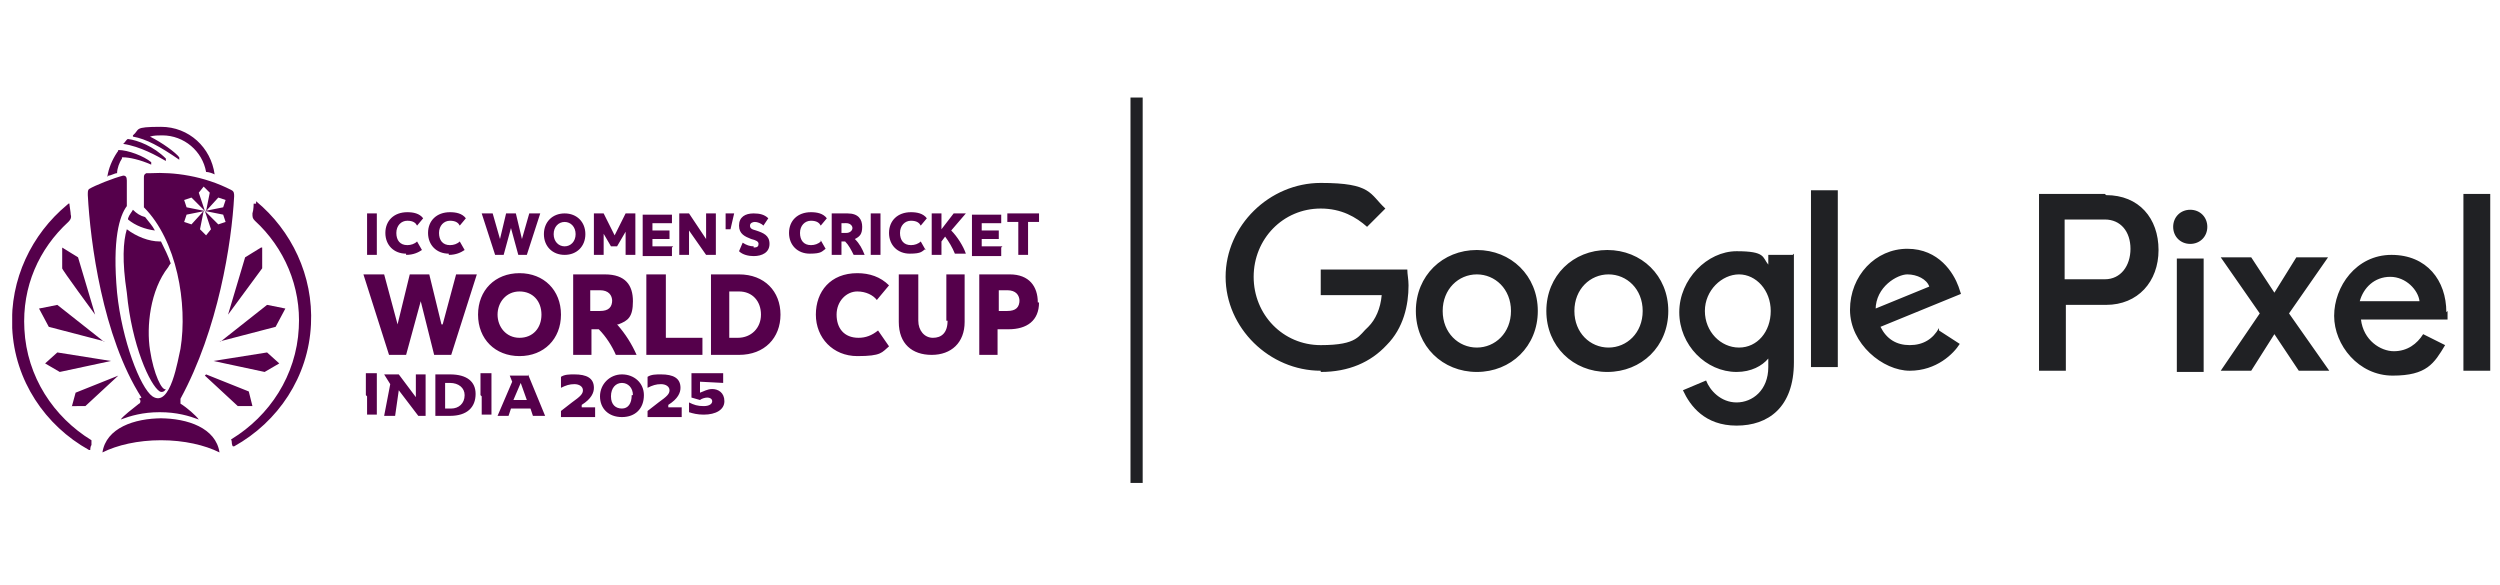 <svg id="Layer_1" data-name="Layer 1" xmlns="http://www.w3.org/2000/svg" version="1.1" viewBox="0 0 205 48"><defs><clipPath id="clippath"><path stroke-width="0" fill="none" d="M1 8h203.2v31.6H1z"/></clipPath><style>.cls-3{stroke-width:0;fill:#55004b}</style></defs><g clip-path="url(#clippath)"><path class="cls-3" d="M9.1 29.6l-4.2.9-1.2-.7 1-.9 4.4.7zM8.5 28l-3.8-3-1.5.3.8 1.5L8.6 28zm-2.1-6.9l-1.3-.8V22c-.1 0 2.7 3.8 2.7 3.8l-1.4-4.7zm-.6 12.2H7l2.7-2.5-3.5 1.4-.3 1.1zm11.7-3.7l4.2.9 1.2-.7-1-.9-4.4.7zM18 28l4.6-1.2.8-1.5-1.5-.3-3.8 3zm3.4-7.7l-1.3.8-1.4 4.7 2.8-3.8v-1.7zm-8.3-.5c-.9 0-1.9-.4-2.7-1-.3 1-.4 2.6 0 5.2.4 4.3 1.9 7.6 2.7 8.1.2.1.4 0 .5-.2-.3.2-1-1.2-1.3-3.2-.3-1.9 0-4.9 1.5-6.8 0 0 .1-.2.2-.3-.2-.6-.5-1.2-.8-1.8zm3.7 11l2.7 2.5h1.2l-.3-1.2-3.5-1.4zm38 2.4c.8-.5 1-1 1-1.4 0-.8-.6-1.1-1.6-1.1-.4 0-.8 0-1.1.2v.9c.4-.2.7-.3 1.1-.3s.7.2.7.5-.2.5-.9 1l-.9.7v.5h2.8v-.8h-1.5c0 .1.4 0 .4 0zm3.6-1.3c-.4 0-.7.2-1 .3v-.9l1.9.1v-.8h-2.6v2l.7.2c.1-.1.4-.2.6-.2s.4.1.4.3-.2.4-.7.4-.8-.1-1.2-.3v.8c.3.1.7.2 1.2.2 1 0 1.7-.4 1.7-1.1s-.5-1-1-1zm-10.7 1.3c.8-.5 1-1 1-1.4 0-.8-.6-1.1-1.6-1.1-.4 0-.8 0-1.1.2v.9c.4-.2.7-.3 1.1-.3s.7.2.7.5-.2.5-.9 1l-.9.7v.5h2.8v-.8h-1.5c0 .1.4 0 .4 0zm5.1-.8c0 1.1-.7 1.8-1.8 1.8s-1.8-.7-1.8-1.7.8-1.8 1.8-1.8 1.8.7 1.8 1.7zm-.9 0c0-.6-.4-1-.9-1s-.9.4-.9 1.1.4 1 .9 1 .8-.4.8-1.1zm-17.7.3l-1.5-2h-1.2l.5.8-.5 2.6h.9l.3-2.1 1.6 2.1h.6v-3.4h-.8v2zm5.3-.2V34h.8v-3.4h-.9v1.8zm-.5-.2c0 1.1-.7 1.8-2.1 1.8h-1.2v-3.4h1.2c1.4 0 2.1.6 2.1 1.6zm-.9.1c0-.6-.5-1-1.2-1h-.4v2.1h.5c.6 0 1.1-.4 1.1-1.1zm5.2-1.7l1.4 3.4h-1l-.2-.6h-1.6l-.2.6h-.9l1.2-2.8-.2-.5h1.5zm-.1 2.1l-.5-1.4-.6 1.4h1.1zm-13.1-.3V34h.8v-3.4H30v1.8z"/><path class="cls-3" d="M77.2 20.9h-.8v-3.4h.8v1.3l1-1.3h1L78 18.9c.5.5 1 1.3 1.2 1.9h-.9c-.2-.5-.5-1-.8-1.4l-.3.4v1zm-5-3.4h-.8v3.4h.8v-3.4zm-12 0h-.7v1.3h.4l.3-1.3zm1.6 2.7c-.3 0-.6-.1-.9-.3l-.3.7c.3.3.8.4 1.2.4.7 0 1.3-.3 1.3-1s-.5-.9-1.1-1.1c-.4-.1-.5-.2-.5-.4s.2-.3.4-.3.5.1.7.3l.4-.6c-.3-.3-.7-.4-1.2-.4-.7 0-1.2.3-1.2 1s.5.9 1 1.1c.4.1.6.2.6.4s-.1.3-.4.3zm7.2.7h-.8v-3.4h1.3c.9 0 1.2.5 1.2 1.1s-.2.8-.6 1c.4.4.6.8.8 1.3H70c-.2-.4-.4-.8-.7-1.1H69v1.1zm0-1.8h.4c.3 0 .5-.2.5-.4s-.2-.4-.5-.4H69v.9zm-38.1-1.6h-.8v3.4h.8v-3.4zM49.4 19l.7 1.2h.5l.7-1.2v1.9h.8v-3.4h-.8l-.9 1.8-.9-1.8h-.8v3.4h.8V19zm-16.1 1.9c.6 0 1-.2 1.3-.4l-.4-.7c-.2.2-.5.3-.8.3-.6 0-.9-.4-.9-1s.4-1 .9-1 .7.2.8.4l.5-.6c-.3-.4-.8-.5-1.3-.5-1.1 0-1.8.7-1.8 1.7s.7 1.7 1.7 1.7zm3.5 0c.6 0 1-.2 1.3-.4l-.4-.7c-.2.2-.5.3-.8.3-.6 0-.9-.4-.9-1s.4-1 .9-1 .7.2.8.4l.5-.6c-.3-.4-.8-.5-1.3-.5-1.1 0-1.8.7-1.8 1.7s.7 1.7 1.7 1.7zm4.5 0l.6-2.2.6 2.2h.7l1.1-3.4h-.9l-.6 2.1-.5-2.1h-.8l-.5 2.1-.6-2.1h-.9l1.1 3.4h.7zm9.3 5.7c.7.8 1.2 1.6 1.6 2.5h-1.7c-.3-.7-.8-1.5-1.4-2.1h-.6v2.1H47v-6.6h2.6c1.7 0 2.3.9 2.3 2.2s-.4 1.6-1.2 1.9zm-.4-1.9c0-.5-.3-.9-1-.9h-.8v1.7h.8c.7 0 1-.3 1-.9zm27.5 1.6c0 1-.5 1.4-1.2 1.4s-1.2-.6-1.2-1.4v-3.8h-1.6v3.9c0 1.8 1.1 2.7 2.7 2.7s2.7-1 2.7-2.7v-3.9h-1.5v3.8zm4.5-6.1h-1.7v-.6h1.4v-.7h-1.4v-.6h1.6v-.7h-2.4V21h2.4v-.7zm3 4.6c0 1.5-1 2.2-2.5 2.2h-.9v2.1h-1.5v-6.6h2.5c1.6 0 2.3 1 2.3 2.3zm-1.6-.1c0-.5-.3-.9-1-.9h-.7v1.7h.7c.7 0 1-.3 1-.9zm-13.3-.8c.7 0 1.3.3 1.6.7l1-1.2c-.7-.7-1.6-1-2.6-1-2.2 0-3.4 1.5-3.4 3.4s1.4 3.4 3.4 3.4 2-.3 2.6-.8l-.9-1.3c-.5.4-1 .6-1.6.6-1.2 0-1.8-.8-1.8-1.9s.8-1.9 1.7-1.9zM64 25.8c0 1.9-1.3 3.3-3.4 3.3h-2.3v-6.6h2.3c2.1 0 3.4 1.4 3.4 3.3zm-1.6 0c0-1.1-.7-1.9-1.8-1.9h-.8v3.8h.7c1.1 0 1.9-.8 1.9-1.9zm-3.7-8.3h-.8v2.1l-1.4-2.1h-.8v3.4h.8v-2l1.4 2h.8v-3.4zm8.6 2.3c-.2.2-.5.3-.8.3-.6 0-.9-.4-.9-1s.4-1 .9-1 .7.2.8.4l.5-.6c-.3-.4-.8-.5-1.3-.5-1.1 0-1.8.7-1.8 1.7s.7 1.7 1.7 1.7 1-.2 1.3-.4l-.4-.7zm8.6.7l-.4-.7c-.2.2-.5.3-.8.3-.6 0-.9-.4-.9-1s.4-1 .9-1 .7.2.8.4l.5-.6c-.3-.4-.8-.5-1.3-.5-1.1 0-1.8.7-1.8 1.7s.7 1.7 1.7 1.7 1-.2 1.3-.4zm-39.7 6.1l-1-4.1h-1.6l-1 4.1-1.1-4.1h-1.7l2.1 6.6h1.4l1.2-4.4 1.1 4.4H37l2.1-6.6h-1.7l-1.1 4.1zm46.4-9.1v.7h.9v2.7h.8v-2.7h.9v-.7h-2.6zM46 25.8c0 2-1.4 3.4-3.4 3.4s-3.4-1.4-3.4-3.4 1.4-3.4 3.4-3.4 3.4 1.4 3.4 3.4zm-1.6 0c0-1.1-.7-1.9-1.8-1.9s-1.8.9-1.8 1.9.7 1.9 1.8 1.9 1.8-.8 1.8-1.9zm10.8-5.6h-1.7v-.6h1.4v-.7h-1.4v-.6h1.6v-.7h-2.4V21h2.4v-.7zm-.6 2.3H53v6.6h4.6v-1.4h-3v-5.2zm-8.3-1.6c-1 0-1.7-.7-1.7-1.7s.7-1.7 1.7-1.7 1.7.7 1.7 1.7-.7 1.7-1.7 1.7zm.9-1.7c0-.6-.4-1-.9-1s-.9.4-.9 1 .4 1 .9 1 .9-.4.9-1zm-36.3-8c1.1.2 2.2.8 3.8 1.9v-.2c-.3-.4-1.4-1.2-2.4-1.7.3-.1.7-.1 1-.1 1.8 0 3.3 1.3 3.6 3 .2 0 .5.1.7.2-.3-2.2-2.1-3.9-4.4-3.9s-1.7.2-2.3.7zm2.4 23.1c-2.3 0-4.6.8-4.9 2.8 1.2-.6 2.9-1 4.8-1s3.6.4 4.8 1c-.3-2-2.6-2.8-4.9-2.8zm-5.8 1.8C4.4 34.2 2.2 30.9 2 27c-.2-3.5 1.2-6.6 3.6-8.8.1-.1.3-.3.2-.6 0-.2-.1-.7-.1-.8 0-.1 0-.2-.2 0C2.6 19.2.8 22.9 1 26.9c.2 4.3 2.7 8 6.3 10h.1s0-.3.1-.4v-.2zm1.4-21.7c.2 0 .5-.2.7-.2 0-.4.2-.9.4-1.2v-.1h.1c.5 0 1.4.2 2.3.6v-.2c-.6-.5-1.9-1-2.7-1 0 0 0 .1-.1.2-.4.6-.7 1.3-.8 2zM21 16.7h-.2s0 .5-.1.8c0 .3 0 .4.2.6 2.4 2.2 3.8 5.4 3.6 8.8-.2 3.9-2.4 7.2-5.5 9.1-.1 0 0 .1 0 .2 0 0 0 .3.1.4h.1c3.6-2 6.1-5.7 6.3-10 .2-4-1.6-7.7-4.5-10.1zm-10.9-4.9c1.4.2 2.8 1 3.5 1.4V13c-1-1-2.3-1.5-3.1-1.6-.1 0-.2.2-.3.3zm.4 6.2c.6.5 1.4.8 2.2.9-.2-.4-.5-.7-.8-1.1-.4-.1-.7-.3-1-.6-.1.2-.3.4-.4.7zm1.1 14.6c-3.2-5-4.2-12.8-4.4-16.6 0-.3 0-.4.1-.5.5-.3 2-.9 2.8-1.1.2 0 .3.1.3.4v2.1c-.6.8-1.2 2.7-.8 7.1.4 3.9 1.9 7.8 2.9 8.5 1.5 1 2.1-3.1 2.3-3.9.6-3.7-.3-8.9-3-11.6v-2.4c0-.2 0-.3.2-.4h.4c1.8-.1 4.3.2 6.6 1.4.2.1.2.3.2.5-.2 3.8-1.3 10.9-4.4 16.6v.4c.5.3 1.3 1 1.5 1.3-.8-.3-1.8-.6-3.2-.6s-2.4.3-3.2.6c.2-.3 1-.9 1.5-1.3.1 0 .2-.3 0-.4zm3.5-16.2l.2.6 1.5.3-1.5.3-.2.6.6.2 1-1.1-.3 1.5.5.5.4-.5-.5-1.5 1.1 1.1.6-.2-.2-.6-1.5-.3 1.5-.3.2-.6-.6-.2-1 1.1.3-1.5-.5-.5-.4.5.5 1.5-1.1-1.1-.6.2z"/><path d="M93.7 8h-1v31.6h1V8zm14.6 22.4c-4.2 0-7.8-3.5-7.8-7.7s3.6-7.7 7.8-7.7 4 .9 5.3 2.1l-1.5 1.5c-.9-.8-2.1-1.5-3.8-1.5-3.1 0-5.5 2.5-5.5 5.6s2.4 5.6 5.5 5.6 3.1-.8 3.9-1.5c.6-.6 1-1.5 1.1-2.6h-5v-2.1h7.1c0 .4.1.8.1 1.3 0 1.6-.4 3.5-1.8 4.9-1.3 1.4-3.1 2.2-5.4 2.2zm17.8-4.9c0 2.9-2.2 5-5 5s-5-2.1-5-5 2.2-5 5-5 5 2.1 5 5zm-2.2 0c0-1.8-1.3-3-2.8-3s-2.8 1.2-2.8 3 1.3 3 2.8 3 2.8-1.2 2.8-3zm12.9 0c0 2.9-2.2 5-5 5s-5-2.1-5-5 2.2-5 5-5 5 2.1 5 5zm-2.1 0c0-1.8-1.3-3-2.8-3s-2.8 1.2-2.8 3 1.3 3 2.8 3 2.8-1.2 2.8-3zm12.4-4.7v8.9c0 3.7-2.1 5.2-4.7 5.2s-3.8-1.6-4.4-2.9l1.9-.8c.3.8 1.2 1.8 2.5 1.8s2.6-1 2.6-2.9v-.7c-.5.6-1.4 1.1-2.6 1.1-2.5 0-4.7-2.2-4.7-4.9s2.3-5 4.7-5 2.1.5 2.6 1.1v-.8h2zm-1.9 4.7c0-1.7-1.2-3-2.6-3s-2.8 1.3-2.8 3 1.3 3 2.8 3 2.6-1.3 2.6-3zm5.5-9.9v14.5h-2.2V15.6h2.2zm8.3 11.5l1.7 1.1c-.5.8-1.9 2.2-4.1 2.2s-4.9-2.2-4.9-5 2.1-5 4.7-5 3.8 2 4.2 3.1l.2.6-6.6 2.7c.5 1 1.3 1.5 2.4 1.5s1.9-.5 2.4-1.4zm-5.2-1.8l4.4-1.8c-.2-.6-1-1-1.8-1s-2.6 1-2.6 2.9zm31.5.4l-3.2-4.6h2.5l1.9 2.9 1.8-2.9h2.6l-3.2 4.6 3.3 4.7h-2.5l-2-3-1.9 3h-2.5l3.2-4.7zm15.3-.1c0-2.6-1.6-4.7-4.5-4.7s-4.7 2.6-4.7 5 2 4.9 4.8 4.9 3.4-1 4.3-2.5l-1.8-.9c-.5.8-1.3 1.4-2.4 1.4s-2.5-.9-2.7-2.6h7.1v-.7zm-7.1-.9c.3-1.1 1.2-2 2.5-2s2.3 1.1 2.4 2h-4.9zm10.7-8.8H202v14.5h2.2V15.9zm-31.6 0h-5.4v14.5h2.2V25h3.3c2.6 0 4.3-1.9 4.3-4.5s-1.6-4.5-4.3-4.5zm0 7h-3.3V18h3.3c1.3 0 2.1 1 2.1 2.4s-.8 2.5-2.1 2.5zm8.1-1.7h-2.2v9.3h2.2v-9.3zm-2.5-2.6c0-.8.6-1.4 1.4-1.4s1.4.6 1.4 1.4-.6 1.4-1.4 1.4-1.4-.6-1.4-1.4z" fill="#202124" stroke-width="0"/></g></svg>